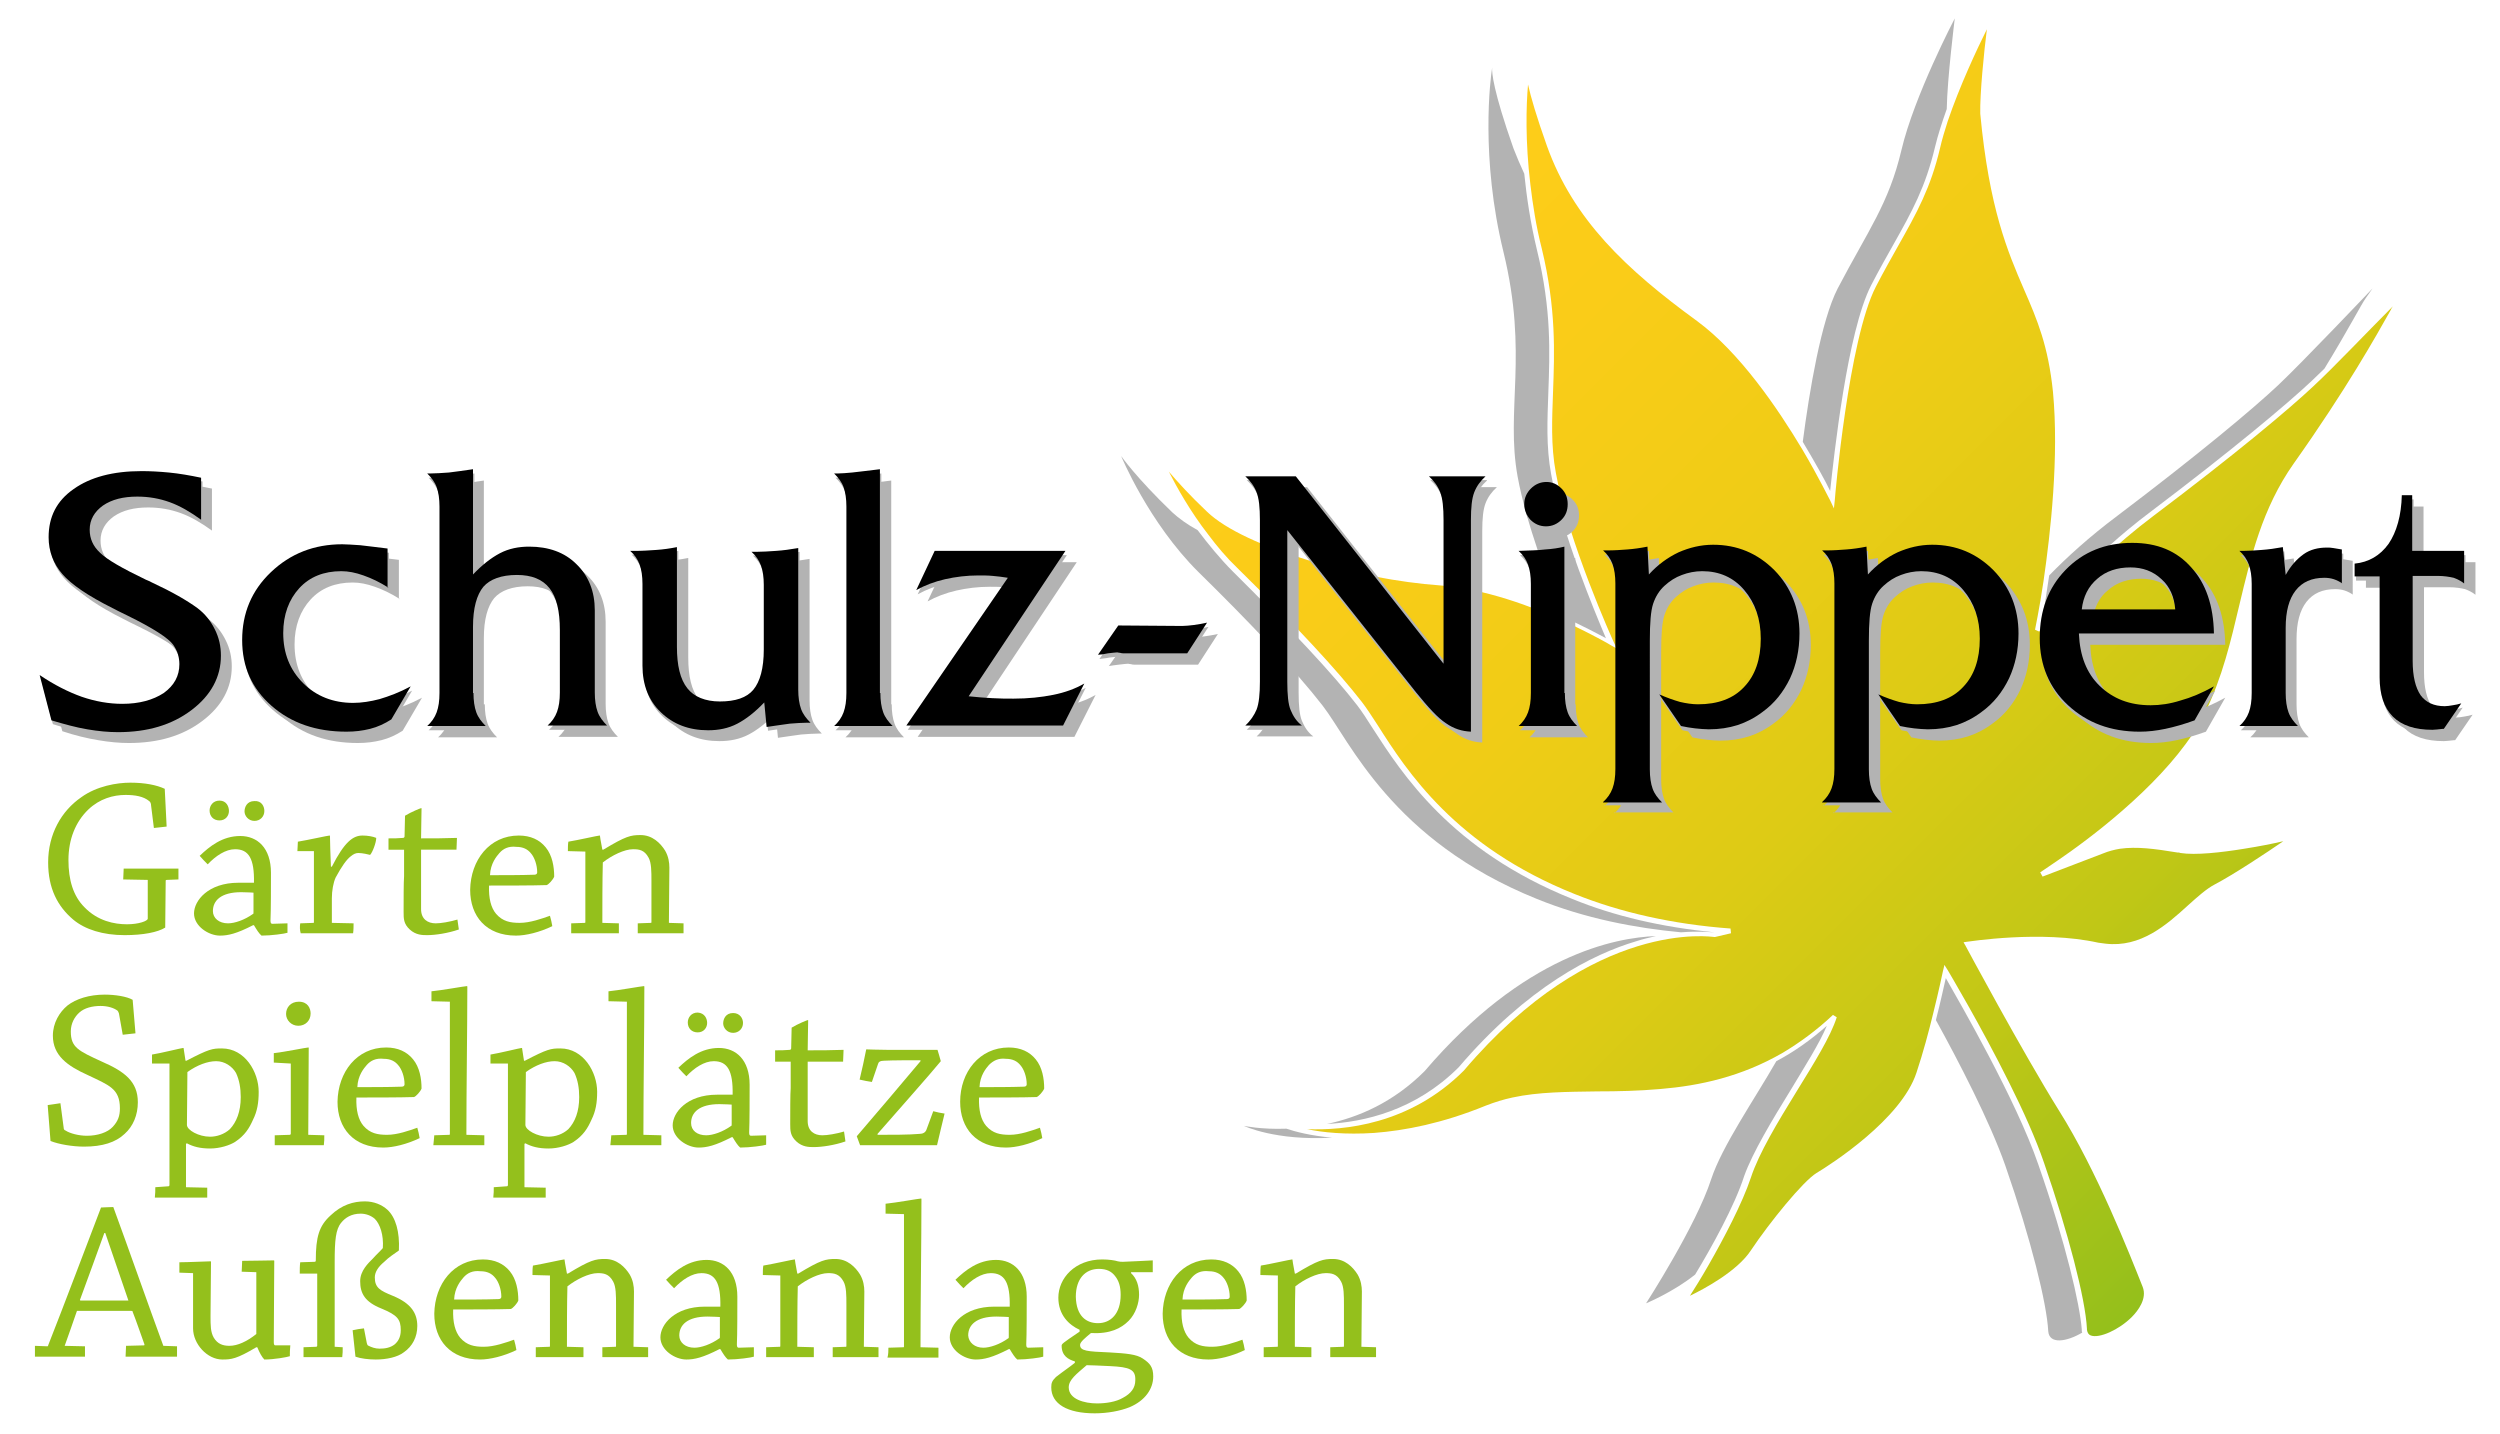 <?xml version="1.0" encoding="utf-8"?>
<!-- Generator: Adobe Illustrator 24.1.0, SVG Export Plug-In . SVG Version: 6.00 Build 0)  -->
<svg version="1.1" id="Ebene_1" xmlns="http://www.w3.org/2000/svg" xmlns:xlink="http://www.w3.org/1999/xlink" x="0px" y="0px"
	 viewBox="0 0 529.6 303.8" style="enable-background:new 0 0 529.6 303.8;" xml:space="preserve">
<style type="text/css">
	.st0{fill:#94C01C;}
	.st1{fill:none;}
	.st2{fill:#B3B3B3;}
	.st3{fill:url(#SVGID_1_);}
</style>
<g>
	<g>
		<g>
			<path class="st0" d="M32,170.6c0-0.3-0.1-0.7-0.4-0.9c-1.2-1-3-1.3-5-1.3c-2.6,0-5.5,0.8-7.9,3.1c-2.7,2.6-4.2,6.3-4.2,10.7
				c0,4.2,1,7.6,3.4,10c2.8,2.9,6.3,3.6,9,3.6c2.5,0,4.4-0.7,4.4-1.2l0-8.2l-5.2-0.1c0-0.7,0.1-1.5,0.1-2.3c2,0,4.5,0,6.9,0
				c1.6,0,3.2,0,4.7,0c0,0.7,0,1.6,0,2.3l-2.5,0.1c-0.1,0-0.2,0-0.2,0.2l-0.1,9.9c-1.6,1-4.7,1.6-8.6,1.6c-4.6,0-8.4-1.2-10.9-3.3
				c-3.3-2.8-5.3-6.6-5.3-12.1c0-6,2.8-10.9,7-13.8c3.3-2.4,7.6-3.1,10.4-3.1c3.1,0,5.6,0.5,7.3,1.3c0.1,2.6,0.3,5.3,0.4,8
				c-0.9,0.1-1.8,0.2-2.7,0.3L32,170.6z"/>
			<path class="st0" d="M53.6,196c-3.5,1.8-5.3,2.2-7,2.2c-2.4,0-5.5-2-5.5-4.7c0-2.7,3-6.5,9.4-6.5c1.7,0,2.8,0,3.3,0
				c0.1-5.1-1.1-7.1-4-7.1c-2,0-4.1,1.4-5.8,3.2c-0.5-0.5-1.2-1.2-1.7-1.8c2.1-2,4.8-4.2,8.6-4.2c3.6,0,6.5,2.5,6.5,7.8
				c0,2.3,0,8.1-0.1,10.1c0,0.5,0.1,0.7,0.4,0.7l3.2-0.1c0,0.6,0,1.3,0,2c-0.6,0.2-3.4,0.6-5.5,0.6c-0.5-0.4-1-1.2-1.6-2.2H53.6z
				 M48.5,171.8c0,1-0.7,2-2,2c-1.3,0-2.1-0.9-2.1-2.1c0-1,0.7-2.1,2.1-2.1C48,169.6,48.5,170.9,48.5,171.8z M48.3,195.6
				c1.4,0,3.5-0.7,5.3-2c0.1,0,0.1-0.1,0.1-0.4c0-0.9,0-2.8,0-4.1c-0.2,0-1.3-0.1-2.6-0.1c-4.3,0-6,1.8-6,4
				C45.1,194.5,46.4,195.6,48.3,195.6z M56,171.8c0,1.2-0.9,2.1-2.1,2.1c-1.3,0-2.1-1.1-2.1-2c0-0.9,0.5-2.2,2.1-2.2
				C55.4,169.6,56,170.8,56,171.8z"/>
			<path class="st0" d="M63.6,195.6l2.8-0.1c0.1,0,0.1-0.1,0.1-0.1c0-4.8,0-10.5,0-15.1l-3.5,0c0-0.6,0.1-1.3,0.1-2
				c1.9-0.3,6.4-1.3,6.7-1.3c0,0,0.1,0,0.1,0.1c0,1.3,0.1,3.9,0.2,6.5h0.2c2.7-5.3,4.5-6.6,6.5-6.6c1.1,0,2.2,0.2,2.9,0.5
				c0,1-0.8,3.1-1.3,3.6c-0.4-0.1-1.6-0.4-2.5-0.4c-0.5,0-1,0.2-1.6,0.7c-0.9,0.7-1.9,2.1-3.2,4.5c-0.5,1.1-0.8,2.8-0.8,4.4
				c0,1.7,0,3.6,0,5.2l4.6,0.1c0,0.6,0,1.4-0.1,2.1c-1.7,0-4,0-6.1,0c-1.6,0-3.5,0-5,0C63.5,197,63.5,196.3,63.6,195.6z"/>
			<path class="st0" d="M86.8,196.9c-1.3-1.2-1.3-2.3-1.3-3.7c0-2.5,0-6.4,0.1-7.6c0-1.5,0-4.3,0-5.6c-1,0-2.2,0-3.3,0
				c0-0.8,0-1.6,0-2.4c1.1,0,2.1,0,3.1-0.1c0.1,0,0.3-0.1,0.3-0.3c0-1.3,0.1-3,0.1-4.4c1.3-0.8,3.3-1.6,3.4-1.6c0.1,0,0.1,0,0.1,0.1
				c0,1.6-0.1,4.2-0.1,6.3c2.5,0,5.1,0,7.6-0.1c0,0.9-0.1,1.8-0.1,2.5c-2.2,0-4.8,0-7.5,0c0,0.7,0,3.9,0,5.4c0,2,0,4.9,0,7.2
				c0,2.1,1.4,3,3.1,3c1.1,0,2.9-0.3,4.6-0.8c0.1,0.7,0.2,1.4,0.3,2.1c-2.3,0.8-5,1.2-6.7,1.2C89.5,198.1,88.1,198.1,86.8,196.9z"/>
			<path class="st0" d="M109.9,177c2.5,0,4.4,0.9,5.7,2.5c1.4,1.7,1.8,4.1,1.8,6.2c-0.2,0.6-1.2,1.7-1.6,1.8
				c-2.8,0.1-9.2,0.1-12.2,0.1c-0.1,2.7,0.4,4.7,1.5,6c1.4,1.6,3,1.9,5,1.9c2.2,0,4.7-0.9,6.4-1.5c0.2,0.7,0.4,1.5,0.5,2.2
				c-2.7,1.3-5.6,2-7.7,2c-6.3,0-9.7-4.1-9.7-9.7C99.7,182.2,103.7,177,109.9,177z M105.8,180.7c-0.6,0.7-1.9,2.2-2,4.7
				c2.7,0,6.6,0,9.4-0.1c0.4,0,0.6-0.2,0.6-0.5c0-1.6-0.6-3.2-1.3-4c-0.7-0.9-1.7-1.4-3.1-1.4C107.7,179.2,106.6,179.8,105.8,180.7z
				"/>
			<path class="st0" d="M120.3,180.3c0-0.7,0-1.4,0.1-2c1.9-0.3,6.3-1.3,6.6-1.3c0.1,0,0.1,0,0.1,0.1c0.1,0.9,0.4,2.2,0.5,2.9l0.2,0
				c4.8-2.9,5.8-3.1,7.9-3.1c2.5,0,4.2,1.7,5.2,3.3c0.7,1.2,0.9,2.5,0.9,3.6c0,3.5-0.1,8-0.1,11.7l3.1,0.1c0,0.7,0,1.4,0,2.1
				c-1.5,0-3.4,0-5.1,0c-1.5,0-3.3,0-4.6,0c0-0.7,0-1.4,0-2.1l2.8-0.1c0.1,0,0.1-0.1,0.1-0.2c0-2.6,0-6,0-8.7c0-2,0-3.8-0.6-4.9
				c-0.9-1.7-2.1-1.8-3.3-1.8c-1.8,0-4.5,1.3-6.4,2.8c-0.1,3.7-0.1,9.3-0.1,12.8l3.5,0.1c0,0.7,0,1.4,0,2.1c-1.6,0-3.6,0-5.4,0
				c-1.5,0-3.2,0-4.7,0c0-0.7,0-1.4,0-2.1l2.9-0.1c0.1,0,0.1-0.1,0.1-0.2l0-14.9L120.3,180.3z"/>
			<path class="st0" d="M13.5,239c0,0.2,0.1,0.4,0.4,0.5c0.9,0.6,2.8,1.1,4.5,1.1c2.3,0,4.4-0.7,5.5-1.9c1.1-1.2,1.5-2.3,1.5-3.9
				c0-4.2-2.3-4.9-6.9-7.1c-4.2-1.9-7.3-4.1-7.3-8.3c0-2.7,1.4-5,3.1-6.4c1.8-1.4,4.6-2.3,7.9-2.3c2.2,0,4.7,0.4,5.9,1.1
				c0.2,2.3,0.4,4.8,0.6,7.1c-0.9,0.1-1.8,0.2-2.7,0.3l-0.8-4.5c-0.1-0.3-0.2-0.5-0.3-0.6c-0.8-0.6-2.1-1-3.6-1
				c-1.7,0-3.4,0.4-4.5,1.4c-1,0.9-1.8,2.3-1.8,4c0,3.4,1.6,4.1,6.6,6.4c4.8,2.1,7.6,4.2,7.6,8.6c0,2.7-1,5.1-2.8,6.7
				c-1.9,1.8-4.7,2.7-8.6,2.7c-2.4,0-5.4-0.5-7.1-1.2c-0.2-2.5-0.4-5.2-0.6-7.6c0.9-0.1,1.9-0.3,2.7-0.4L13.5,239z"/>
			<path class="st0" d="M32.9,251.5l2.8-0.2c0.1,0,0.2-0.1,0.2-0.3v-25.7l-3.7,0c0-0.6,0-1.4,0-1.9c1.9-0.3,6.3-1.4,6.6-1.4
				c0.1,0,0.1,0,0.1,0.1c0.1,0.8,0.3,1.8,0.4,2.6l0.2,0c4.8-2.5,5.5-2.6,7.5-2.6c4.9,0,7.8,5,7.8,9.2c0,2.3-0.3,4.1-1.2,5.9
				c-0.8,1.8-1.7,3.3-3.8,4.7c-1.1,0.7-3.2,1.4-5.3,1.4c-2.1,0-3.6-0.4-4.9-1.1l-0.2,0.1c0,2.7,0,6.6,0,9.2l4.5,0.1
				c0,0.7,0,1.4,0,2.1c-1.8,0-4.1,0-6.3,0c-1.6,0-3.4,0-4.8,0C32.9,252.9,32.9,252.1,32.9,251.5z M50,227.3
				c-0.8-1.4-2.4-2.5-4.2-2.5c-1.8,0-4,0.8-6.1,2.3c0,3.6-0.1,7.9-0.1,11.2c0,1.1,2.5,2.5,4.9,2.5c1.4,0,3-0.5,4.2-1.6
				c1.4-1.5,2.3-3.7,2.3-6.8C51,230.5,50.7,228.8,50,227.3z"/>
			<path class="st0" d="M58,225.1c0-0.6,0-1.4,0-2c2-0.2,6.9-1.2,7.3-1.2c0.1,0,0.1,0,0.1,0.1c0,5.3-0.1,13.2-0.1,18.4l3.4,0.1
				c0,0.7,0,1.4-0.1,2.1c-1.5,0-3.6,0-5.3,0c-1.6,0-3.4,0-5.1,0c0-0.7,0-1.4,0-2.1l3.2-0.1c0.1,0,0.2-0.1,0.2-0.2v-14.9L58,225.1z
				 M65.8,214.7c0,1.5-1.1,2.6-2.6,2.6c-1.5,0-2.6-1.2-2.6-2.5c0-1.4,1-2.6,2.7-2.6C65.2,212.2,65.8,213.6,65.8,214.7z"/>
			<path class="st0" d="M81.8,221.9c2.5,0,4.4,0.9,5.7,2.5c1.4,1.7,1.8,4.1,1.8,6.2c-0.2,0.6-1.2,1.7-1.6,1.8
				c-2.8,0.1-9.2,0.1-12.2,0.1c-0.1,2.7,0.4,4.7,1.5,6c1.4,1.6,3,1.9,5,1.9c2.2,0,4.7-0.9,6.4-1.5c0.2,0.7,0.4,1.5,0.5,2.2
				c-2.7,1.3-5.6,2-7.7,2c-6.3,0-9.7-4.1-9.7-9.7C71.6,227.1,75.6,221.9,81.8,221.9z M77.7,225.6c-0.6,0.7-1.9,2.2-2,4.7
				c2.7,0,6.6,0,9.4-0.1c0.4,0,0.6-0.2,0.6-0.5c0-1.6-0.6-3.2-1.3-4c-0.7-0.9-1.7-1.4-3.1-1.4C79.6,224.1,78.5,224.7,77.7,225.6z"/>
			<path class="st0" d="M92,240.5l3.2-0.1c0.1,0,0.1-0.1,0.1-0.2c0-8.5,0-19.6,0-28l-3.9-0.1c0-0.7,0-1.4,0-2.1
				c2.1-0.2,7.1-1.1,7.5-1.1c0.1,0,0.1,0,0.1,0.2c0,8.7-0.2,21.7-0.2,31.3l3.8,0.1c0,0.7,0,1.4,0,2.1c-1.6,0-3.6,0-5.6,0
				c-1.7,0-3.6,0-5.2,0C91.9,242,91.9,241.2,92,240.5z"/>
			<path class="st0" d="M104.6,251.5l2.8-0.2c0.1,0,0.2-0.1,0.2-0.3v-25.7l-3.7,0c0-0.6,0-1.4,0-1.9c1.9-0.3,6.3-1.4,6.6-1.4
				c0.1,0,0.1,0,0.1,0.1c0.1,0.8,0.3,1.8,0.4,2.6l0.2,0c4.8-2.5,5.5-2.6,7.5-2.6c4.9,0,7.8,5,7.8,9.2c0,2.3-0.3,4.1-1.2,5.9
				c-0.8,1.8-1.7,3.3-3.8,4.7c-1.1,0.7-3.2,1.4-5.3,1.4c-2.1,0-3.6-0.4-4.9-1.1l-0.2,0.1c0,2.7,0,6.6,0,9.2l4.5,0.1
				c0,0.7,0,1.4,0,2.1c-1.8,0-4.1,0-6.3,0c-1.6,0-3.4,0-4.8,0C104.6,252.9,104.6,252.1,104.6,251.5z M121.7,227.3
				c-0.8-1.4-2.4-2.5-4.2-2.5c-1.8,0-4,0.8-6.1,2.3c0,3.6-0.1,7.9-0.1,11.2c0,1.1,2.5,2.5,4.9,2.5c1.4,0,3-0.5,4.2-1.6
				c1.4-1.5,2.3-3.7,2.3-6.8C122.7,230.5,122.4,228.8,121.7,227.3z"/>
			<path class="st0" d="M129.5,240.5l3.2-0.1c0.1,0,0.1-0.1,0.1-0.2c0-8.5,0-19.6,0-28l-3.9-0.1c0-0.7,0-1.4,0-2.1
				c2.1-0.2,7.1-1.1,7.5-1.1c0.1,0,0.1,0,0.1,0.2c0,8.7-0.2,21.7-0.2,31.3l3.8,0.1c0,0.7,0,1.4,0,2.1c-1.6,0-3.6,0-5.6,0
				c-1.7,0-3.6,0-5.2,0C129.4,242,129.4,241.2,129.5,240.5z"/>
			<path class="st0" d="M155,240.9c-3.5,1.8-5.3,2.2-7,2.2c-2.4,0-5.5-2-5.5-4.7c0-2.7,3-6.5,9.4-6.5c1.7,0,2.8,0,3.3,0
				c0.1-5.1-1.1-7.1-4-7.1c-2,0-4.1,1.4-5.8,3.2c-0.5-0.5-1.2-1.2-1.7-1.8c2.1-2,4.8-4.2,8.6-4.2c3.6,0,6.5,2.5,6.5,7.8
				c0,2.3,0,8.1-0.1,10.1c0,0.5,0.1,0.7,0.4,0.7l3.2-0.1c0,0.6,0,1.3,0,2c-0.6,0.2-3.4,0.6-5.5,0.6c-0.5-0.4-1-1.2-1.6-2.2H155z
				 M149.8,216.7c0,1-0.7,2-2,2c-1.3,0-2.1-0.9-2.1-2.1c0-1,0.7-2.1,2.1-2.1C149.3,214.6,149.8,215.8,149.8,216.7z M149.6,240.5
				c1.4,0,3.5-0.7,5.3-2c0.1,0,0.1-0.1,0.1-0.4c0-0.9,0-2.8,0-4.1c-0.2,0-1.3-0.1-2.6-0.1c-4.3,0-6,1.8-6,4
				C146.4,239.5,147.7,240.5,149.6,240.5z M157.4,216.7c0,1.2-0.9,2.1-2.1,2.1c-1.3,0-2.1-1.1-2.1-2c0-0.9,0.5-2.2,2.1-2.2
				C156.7,214.6,157.4,215.7,157.4,216.7z"/>
			<path class="st0" d="M168.7,241.8c-1.3-1.2-1.3-2.3-1.3-3.7c0-2.5,0-6.4,0.1-7.6c0-1.5,0-4.3,0-5.6c-1,0-2.2,0-3.3,0
				c0-0.8,0-1.6,0-2.4c1.1,0,2.1,0,3.1-0.1c0.1,0,0.3-0.1,0.3-0.3c0-1.3,0.1-3,0.1-4.4c1.3-0.8,3.3-1.6,3.4-1.6c0.1,0,0.1,0,0.1,0.1
				c0,1.6-0.1,4.2-0.1,6.3c2.5,0,5.1,0,7.6-0.1c0,0.9-0.1,1.8-0.1,2.5c-2.2,0-4.8,0-7.5,0c0,0.7,0,3.9,0,5.4c0,2,0,4.9,0,7.2
				c0,2.1,1.4,3,3.1,3c1.1,0,2.9-0.3,4.6-0.8c0.1,0.7,0.2,1.4,0.3,2.1c-2.3,0.8-5,1.2-6.7,1.2C171.4,243,170,243,168.7,241.8z"/>
			<path class="st0" d="M200.1,235.9c-0.5,2.2-1.1,4.4-1.6,6.7c-0.6,0-3,0-6.5,0h-5.6c-0.8,0-3.5,0-4.2,0c-0.2-0.6-0.5-1.3-0.7-1.9
				c3.8-4.4,9.8-11.5,13.5-15.9l0-0.2c-1.8,0-6,0-7.7,0.1c-0.9,0-1.2,0.3-1.3,0.7l-1.3,3.8c-0.8-0.1-1.7-0.3-2.6-0.5
				c0.5-2.1,1-4.3,1.4-6.4c0.7,0,2.2,0.1,4.5,0.1c3.5,0,7.2,0,10.6,0c0.2,0.7,0.5,1.6,0.7,2.4c-2.1,2.6-10.1,11.6-13.4,15.4l0,0.2
				c2.9,0,6.7,0,8.9-0.2c0.7,0,1.3-0.3,1.5-1l1.4-3.8C198.5,235.6,199.3,235.8,200.1,235.9z"/>
			<path class="st0" d="M213.7,221.9c2.5,0,4.4,0.9,5.7,2.5c1.4,1.7,1.8,4.1,1.8,6.2c-0.2,0.6-1.2,1.7-1.6,1.8
				c-2.8,0.1-9.2,0.1-12.2,0.1c-0.1,2.7,0.4,4.7,1.5,6c1.4,1.6,3,1.9,5,1.9c2.2,0,4.7-0.9,6.4-1.5c0.2,0.7,0.4,1.5,0.5,2.2
				c-2.7,1.3-5.6,2-7.7,2c-6.3,0-9.7-4.1-9.7-9.7C203.4,227.1,207.5,221.9,213.7,221.9z M209.5,225.6c-0.6,0.7-1.9,2.2-2,4.7
				c2.7,0,6.6,0,9.4-0.1c0.4,0,0.6-0.2,0.6-0.5c0-1.6-0.6-3.2-1.3-4c-0.7-0.9-1.7-1.4-3.1-1.4C211.5,224.1,210.4,224.7,209.5,225.6z
				"/>
			<path class="st0" d="M10,285.2c0.1,0,0.2,0,0.2-0.2c3.4-8.6,7.9-20.6,11.2-29.2c0.5,0,1.6-0.1,2.6-0.1
				c3.2,8.7,7.4,20.7,10.6,29.4l2.9,0.1c0,0.7,0,1.5,0,2.2c-1.4,0-3,0-4.5,0c-2.2,0-4.4,0-6.4,0c0-0.8,0.1-1.5,0.1-2.3l3.8-0.1
				c0.1,0,0.1-0.1,0.1-0.2c-0.8-2.2-1.7-4.9-2.5-6.9c0-0.2-0.1-0.2-0.3-0.2l-11.5,0c-0.8,2.3-1.8,5.2-2.6,7.4l4.3,0.1
				c0,0.7,0,1.5,0,2.2c-1.8,0-4,0-6.4,0c-1.4,0-2.9,0-4.2,0c0-0.8,0-1.5,0-2.3L10,285.2z M22.1,261.2c-1.6,4.4-3.5,9.7-5.1,14
				c-0.1,0.2-0.1,0.3,0.1,0.3l10.1,0c-1.5-4.4-3.4-9.9-4.9-14.3H22.1z"/>
			<path class="st0" d="M61.4,287.3c-0.6,0.2-3.3,0.7-5.4,0.7c-0.5-0.5-1-1.4-1.5-2.6l-0.2,0c-4.2,2.5-5.3,2.6-7.2,2.6
				c-3.2,0-6.2-3.3-6.2-6.6c0-4.2,0-8.2,0-11.7l-2.9-0.1c0-0.7,0-1.5,0-2.2c1.7,0,6-0.2,6.6-0.2c0.1,0,0.1,0.1,0.1,0.1
				c0,3.7-0.1,7.5-0.1,11.5c0,2,0,3.4,0.7,4.6c0.8,1.3,1.9,1.7,3.3,1.7c1.7,0,3.7-0.9,5.7-2.5c0-4,0-9.5,0-13.1l-3.1-0.1
				c0-0.7,0.1-1.5,0.1-2.3c1.7,0,6.1-0.1,6.7-0.1c0.1,0,0.1,0.1,0.1,0.1c0,5.4-0.1,11.6-0.1,17.2c0,0.5,0.1,0.7,0.3,0.7l3.2,0
				C61.4,285.9,61.4,286.7,61.4,287.3z"/>
			<path class="st0" d="M66.7,267.3c0.1,0,0.2-0.1,0.2-0.3c0-5,0.7-7.3,3.1-9.5c2.4-2.3,4.9-3,7.3-3c1.9,0,3.6,0.7,4.8,1.8
				c1.7,1.6,2.6,4.6,2.4,8.6c-1.1,0.8-2.1,1.4-3.1,2.4c-1.2,1-2,2.1-2,3.3c0,2.2,1.1,2.8,3.8,3.9c3.9,1.6,5.2,3.7,5.2,6.4
				c0,2.3-1,4.3-2.9,5.6c-1.3,1-3.6,1.5-5.9,1.5c-1.5,0-3.2-0.2-4.3-0.6c-0.2-1.9-0.4-3.8-0.6-5.6c0.8-0.2,1.6-0.3,2.4-0.4l0.6,3.1
				c0.1,0.3,0.1,0.5,0.4,0.6c0.6,0.3,1.4,0.6,2.3,0.6c1.2,0,2.3-0.2,3.2-0.9c0.7-0.6,1.3-1.5,1.3-3c0-2.3-0.7-3.2-4.1-4.6
				c-3.5-1.4-4.5-3.2-4.5-5.8c0-2.2,1.7-3.8,2.7-4.8c0.8-0.9,1.5-1.5,2.1-2.2c0.2-2.8-0.6-5.1-1.7-6.2c-0.8-0.7-1.9-1.1-3-1.1
				c-2,0-3.3,0.9-4.1,1.9c-1.2,1.4-1.4,3.8-1.4,8.3c0,5,0,12.4,0,18l1.7,0.1c0,0.7,0,1.4-0.1,2.1c-0.9,0-2.3,0-3.4,0
				c-1.5,0-3.3,0-4.8,0c0-0.7,0-1.4,0-2.1l2.7-0.1c0.1,0,0.2-0.1,0.2-0.2c0-5.1,0-10.4,0-15.3c-1.1,0-2.5,0-3.7,0
				c0-0.8,0-1.7,0.1-2.4L66.7,267.3z"/>
			<path class="st0" d="M102.3,266.8c2.5,0,4.4,0.9,5.7,2.5c1.4,1.7,1.8,4.1,1.8,6.2c-0.2,0.6-1.2,1.7-1.6,1.8
				c-2.8,0.1-9.2,0.1-12.2,0.1c-0.1,2.7,0.4,4.7,1.5,6c1.4,1.6,3,1.9,5,1.9c2.2,0,4.7-0.9,6.4-1.5c0.2,0.7,0.4,1.5,0.5,2.2
				c-2.7,1.3-5.6,2-7.7,2c-6.3,0-9.7-4.1-9.7-9.7C92.1,272,96.1,266.8,102.3,266.8z M98.2,270.6c-0.6,0.7-1.9,2.2-2,4.7
				c2.7,0,6.6,0,9.4-0.1c0.4,0,0.6-0.2,0.6-0.5c0-1.6-0.6-3.2-1.3-4c-0.7-0.9-1.7-1.4-3.1-1.4C100.1,269.1,99,269.7,98.2,270.6z"/>
			<path class="st0" d="M112.8,270.1c0-0.7,0-1.4,0.1-2c1.9-0.3,6.3-1.3,6.6-1.3c0.1,0,0.1,0,0.1,0.1c0.1,0.9,0.4,2.2,0.5,2.9l0.2,0
				c4.8-2.9,5.8-3.1,7.9-3.1c2.5,0,4.2,1.7,5.2,3.3c0.7,1.2,0.9,2.5,0.9,3.6c0,3.5-0.1,8-0.1,11.7l3.1,0.1c0,0.7,0,1.4,0,2.1
				c-1.5,0-3.4,0-5.1,0c-1.5,0-3.3,0-4.6,0c0-0.7,0-1.4,0-2.1l2.8-0.1c0.1,0,0.1-0.1,0.1-0.2c0-2.6,0-6,0-8.7c0-2,0-3.8-0.6-4.9
				c-0.9-1.7-2.1-1.8-3.3-1.8c-1.8,0-4.5,1.3-6.4,2.8c-0.1,3.7-0.1,9.3-0.1,12.8l3.5,0.1c0,0.7,0,1.4,0,2.1c-1.6,0-3.6,0-5.4,0
				c-1.5,0-3.2,0-4.7,0c0-0.7,0-1.4,0-2.1l2.9-0.1c0.1,0,0.1-0.1,0.1-0.2l0-14.9L112.8,270.1z"/>
			<path class="st0" d="M152.4,285.8c-3.5,1.8-5.3,2.2-7,2.2c-2.4,0-5.5-2-5.5-4.7c0-2.7,3-6.5,9.4-6.5c1.7,0,2.8,0,3.3,0
				c0.1-5.1-1.1-7.1-4-7.1c-2,0-4.1,1.4-5.8,3.2c-0.5-0.5-1.2-1.2-1.7-1.8c2.1-2,4.8-4.2,8.6-4.2c3.6,0,6.5,2.5,6.5,7.8
				c0,2.3,0,8.1-0.1,10.1c0,0.5,0.1,0.7,0.4,0.7l3.2-0.1c0,0.6,0,1.3,0,2c-0.6,0.2-3.4,0.6-5.5,0.6c-0.5-0.4-1-1.2-1.6-2.2H152.4z
				 M147.1,285.5c1.4,0,3.5-0.7,5.3-2c0.1,0,0.1-0.1,0.1-0.4c0-0.9,0-2.8,0-4.1c-0.2,0-1.3-0.1-2.6-0.1c-4.3,0-6,1.8-6,4
				C143.9,284.4,145.2,285.5,147.1,285.5z"/>
			<path class="st0" d="M161.6,270.1c0-0.7,0-1.4,0.1-2c1.9-0.3,6.3-1.3,6.6-1.3c0.1,0,0.1,0,0.1,0.1c0.1,0.9,0.4,2.2,0.5,2.9l0.2,0
				c4.8-2.9,5.8-3.1,7.9-3.1c2.5,0,4.2,1.7,5.2,3.3c0.7,1.2,0.9,2.5,0.9,3.6c0,3.5-0.1,8-0.1,11.7l3.1,0.1c0,0.7,0,1.4,0,2.1
				c-1.5,0-3.4,0-5.1,0c-1.5,0-3.3,0-4.6,0c0-0.7,0-1.4,0-2.1l2.8-0.1c0.1,0,0.1-0.1,0.1-0.2c0-2.6,0-6,0-8.7c0-2,0-3.8-0.6-4.9
				c-0.9-1.7-2.1-1.8-3.3-1.8c-1.8,0-4.5,1.3-6.4,2.8c-0.1,3.7-0.1,9.3-0.1,12.8l3.5,0.1c0,0.7,0,1.4,0,2.1c-1.6,0-3.6,0-5.4,0
				c-1.5,0-3.2,0-4.7,0c0-0.7,0-1.4,0-2.1l2.9-0.1c0.1,0,0.1-0.1,0.1-0.2l0-14.9L161.6,270.1z"/>
			<path class="st0" d="M188.2,285.5l3.2-0.1c0.1,0,0.1-0.1,0.1-0.2c0-8.5,0-19.6,0-28l-3.9-0.1c0-0.7,0-1.4,0-2.1
				c2.1-0.2,7.1-1.1,7.5-1.1c0.1,0,0.1,0,0.1,0.2c0,8.7-0.2,21.7-0.2,31.3l3.8,0.1c0,0.7,0,1.4,0,2.1c-1.6,0-3.6,0-5.6,0
				c-1.7,0-3.6,0-5.2,0C188.2,286.9,188.2,286.1,188.2,285.5z"/>
			<path class="st0" d="M213.7,285.8c-3.5,1.8-5.3,2.2-7,2.2c-2.4,0-5.5-2-5.5-4.7c0-2.7,3-6.5,9.4-6.5c1.7,0,2.8,0,3.3,0
				c0.1-5.1-1.1-7.1-4-7.1c-2,0-4.1,1.4-5.8,3.2c-0.5-0.5-1.2-1.2-1.7-1.8c2.1-2,4.8-4.2,8.6-4.2c3.6,0,6.5,2.5,6.5,7.8
				c0,2.3,0,8.1-0.1,10.1c0,0.5,0.1,0.7,0.4,0.7l3.2-0.1c0,0.6,0,1.3,0,2c-0.6,0.2-3.4,0.6-5.5,0.6c-0.5-0.4-1-1.2-1.6-2.2H213.7z
				 M208.3,285.5c1.4,0,3.5-0.7,5.3-2c0.1,0,0.1-0.1,0.1-0.4c0-0.9,0-2.8,0-4.1c-0.2,0-1.3-0.1-2.6-0.1c-4.3,0-6,1.8-6,4
				C205.2,284.4,206.5,285.5,208.3,285.5z"/>
			<path class="st0" d="M228.7,281.7c-2.2-1-4.5-3.1-4.5-6.8c0-4.1,3.5-8.1,9.3-8.1c1.4,0,2.7,0.2,3.3,0.4c0.4,0.1,0.7,0.1,1.1,0.1
				c2.1-0.1,4.8-0.2,6.3-0.3c0,0.8,0,1.7,0,2.5c-1,0-3.6,0-4.6,0l0,0.2c1.2,1.1,1.7,2.7,1.7,4.6c0,1.7-0.7,4-2.2,5.5
				c-1.6,1.6-3.9,2.8-8,2.6c-1.2,1-2.3,1.9-2.3,2.5c0,1.3,1.5,1.4,6.3,1.6c3.5,0.2,5.7,0.4,7,1.3c1.5,1,2.2,1.8,2.2,3.8
				c0,2.6-1.7,5.1-5,6.5c-2,0.8-4.7,1.3-7.4,1.3c-5.8,0-9.2-2-9.2-5.5c0-1,0.2-1.4,1-2.2c1.8-1.4,2.9-2.1,4-3v-0.3
				c-1.4-0.4-2.8-1.2-2.8-3.3c0-0.4,0.1-0.5,3.8-3V281.7z M235.2,289.4c-2.4-0.1-4-0.2-5-0.2c-2.2,1.9-3.8,3.1-3.8,4.7
				c0,2.5,3.3,3.4,6,3.4c1.8,0,4-0.3,5.5-1.2c1.7-0.9,2.6-2.1,2.6-3.7C240.6,290.1,239.3,289.6,235.2,289.4z M232.6,280.3
				c2.7,0,4.8-2,4.8-6c0-1.8-0.4-3-1.2-4c-0.7-0.9-1.7-1.5-3.4-1.5c-2.9,0-4.9,2.1-4.9,5.9C228,278.9,230.2,280.3,232.6,280.3z"/>
			<path class="st0" d="M256.6,266.8c2.5,0,4.4,0.9,5.7,2.5c1.4,1.7,1.8,4.1,1.8,6.2c-0.2,0.6-1.2,1.7-1.6,1.8
				c-2.8,0.1-9.2,0.1-12.2,0.1c-0.1,2.7,0.4,4.7,1.5,6c1.4,1.6,3,1.9,5,1.9c2.2,0,4.7-0.9,6.4-1.5c0.2,0.7,0.4,1.5,0.5,2.2
				c-2.7,1.3-5.6,2-7.7,2c-6.3,0-9.7-4.1-9.7-9.7C246.4,272,250.4,266.8,256.6,266.8z M252.5,270.6c-0.6,0.7-1.9,2.2-2,4.7
				c2.7,0,6.6,0,9.4-0.1c0.4,0,0.6-0.2,0.6-0.5c0-1.6-0.6-3.2-1.3-4c-0.7-0.9-1.7-1.4-3.1-1.4C254.4,269.1,253.3,269.7,252.5,270.6z
				"/>
			<path class="st0" d="M267,270.1c0-0.7,0-1.4,0.1-2c1.9-0.3,6.3-1.3,6.6-1.3c0.1,0,0.1,0,0.1,0.1c0.1,0.9,0.4,2.2,0.5,2.9l0.2,0
				c4.8-2.9,5.8-3.1,7.9-3.1c2.5,0,4.2,1.7,5.2,3.3c0.7,1.2,0.9,2.5,0.9,3.6c0,3.5-0.1,8-0.1,11.7l3.1,0.1c0,0.7,0,1.4,0,2.1
				c-1.5,0-3.4,0-5.1,0c-1.5,0-3.3,0-4.6,0c0-0.7,0-1.4,0-2.1l2.8-0.1c0.1,0,0.1-0.1,0.1-0.2c0-2.6,0-6,0-8.7c0-2,0-3.8-0.6-4.9
				c-0.9-1.7-2.1-1.8-3.3-1.8c-1.8,0-4.5,1.3-6.4,2.8c-0.1,3.7-0.1,9.3-0.1,12.8l3.5,0.1c0,0.7,0,1.4,0,2.1c-1.6,0-3.6,0-5.4,0
				c-1.5,0-3.2,0-4.7,0c0-0.7,0-1.4,0-2.1l2.9-0.1c0.1,0,0.1-0.1,0.1-0.2l0-14.9L267,270.1z"/>
		</g>
		<g>
			<path class="st1" d="M290.8,240c6.5-0.5,14.4-2,23.7-5.8c1.8-0.7,3.7-1.3,5.6-1.7c-4.6,0.3-9,1-13,2.6
				C301.1,237.6,295.7,239.1,290.8,240z"/>
			<path class="st1" d="M351.4,230.8c8.4-0.7,17.2-2.6,26-7.7c1.5-2.7,2.7-5.1,3.4-7.1C371,225.1,361,229.1,351.4,230.8z"/>
			<path class="st2" d="M396.4,60.4c1.7-3.3,3.3-6.1,4.7-8.6c4-7.1,6.8-12.2,8.8-20.6c0.6-2.5,1.5-5.3,2.5-8.1
				c0.1-6.4,1.7-19.2,1.7-19.2s-8.6,16.4-11.3,27.9c-2.7,11.4-7,16.9-13.5,29.3c-3.5,6.8-6,21.7-7.4,32.5c2.7,4.5,4.8,8.3,5.8,10.4
				C388.5,96.7,391.3,70.3,396.4,60.4z"/>
			<path class="st2" d="M455.6,108.4c17.2-13,28.9-22.8,34.1-27.7c0.7-0.7,1.7-1.6,2.7-2.6c5.2-8.5,7.9-13.8,8.8-15
				c1.4-2,1.4-2,1.4-2s-14.9,15.7-20,20.5c-5.2,4.9-16.9,14.7-34.1,27.7c-6,4.5-10.7,8.8-14.4,12.6c-0.6,4-1.1,7.3-1.5,9.4
				C435.4,127.3,442.7,118.1,455.6,108.4z"/>
			<path class="st2" d="M263.5,238.5c0,0,6.6,3.2,18.7,2.5c-4.6-0.4-7.9-1.3-9.7-1.9C267.1,239.3,263.5,238.5,263.5,238.5z"/>
			<path class="st2" d="M328.6,100.5c-1.1-6-0.8-11.5-0.6-17.4c0.3-8.2,0.7-17.5-2.4-30.1c-1.4-5.8-2.2-11.3-2.7-16.2
				c-0.8-1.7-1.6-3.6-2.3-5.4c-4.3-12.2-4.6-16.1-4.5-17.1c-0.4,2.5-2.5,19.1,2.4,39.1c5.3,21.8,0.4,33.4,3,47.6
				c1.8,9.8,6.5,22.3,9.6,29.7c4.1,1.8,7.4,3.6,9.1,4.5C338,130,330.8,112.9,328.6,100.5z"/>
			<path class="st2" d="M431.8,246.7c-4.7-13.7-16.7-34.4-19.6-39.5c-0.4,1.7-1.1,5-2.1,8.9c4.8,8.7,11.4,21.4,14.7,30.8
				c5.5,15.8,8.8,29.3,9.1,35.1c0.2,2.8,3.8,2.3,7.2,0.3c-0.1-0.2-0.1-0.4-0.1-0.7C440.6,276.4,437.7,263.6,431.8,246.7z"/>
			<path class="st2" d="M346.6,199.4c1.5-0.5,2.9-0.8,4.2-1.1c-8.6,0.3-28,4-49,28.6c-6.7,6.7-14.1,9.8-20.7,11.2
				c7.8-0.4,18.7-2.8,27.9-12C323.6,209,337.5,202.1,346.6,199.4z"/>
			<path class="st2" d="M363,197.5l0.1,0c-11-1.1-21.1-3.4-30.1-7.1c-25.6-10.3-36-26.5-42.2-36.1c-1.2-1.9-2.3-3.6-3.3-4.9
				c-5.1-6.6-14-16.1-26.3-28.3c-2.8-2.8-5.3-5.9-7.5-8.8c-2.2-1.2-4-2.5-5.4-3.8c-7.7-7.4-10.8-11.9-10.8-11.9s5.8,14.1,16.4,24.6
				c10.7,10.5,20.5,20.8,26.3,28.3c5.8,7.5,14.6,28.5,45.3,40.9c10.3,4.2,21,6.2,30.6,7.1C360,197.2,362.4,197.5,363,197.5z"/>
			<path class="st2" d="M379.4,230.8c3-5,6-9.7,7.6-13.5c-3.5,3.1-7.1,5.6-10.7,7.5c-4.7,8.2-11.5,18-13.8,25
				c-3.2,9.9-13.8,26.3-13.8,26.3s5.8-2.4,10.4-6.1c3.4-5.6,8.4-14.6,10.4-20.9C371.3,244.1,375.4,237.3,379.4,230.8z"/>
		</g>
		<g>
			<linearGradient id="SVGID_1_" gradientUnits="userSpaceOnUse" x1="290.725" y1="50.962" x2="485.095" y2="245.332">
				<stop  offset="0" style="stop-color:#FECD19"/>
				<stop  offset="0.153" style="stop-color:#FACC18"/>
				<stop  offset="0.34" style="stop-color:#F0CC16"/>
				<stop  offset="0.545" style="stop-color:#DDCB15"/>
				<stop  offset="0.763" style="stop-color:#C1C716"/>
				<stop  offset="0.989" style="stop-color:#96C01B"/>
				<stop  offset="1" style="stop-color:#94C01C"/>
			</linearGradient>
			<path class="st3" d="M490.4,81.5c-0.1,0.1-0.2,0.2-0.2,0.2c-5.3,5-16.9,14.7-33.9,27.5C439.3,122,432,133.7,432,133.8l-0.9-0.4
				c0-0.1,0.9-4.2,1.8-10.3c1.5-10.3,3.3-26.4,2-40.1c-1-9.7-3.3-15.2-6.1-21.6c-3.5-8.1-7.4-17.2-9.3-37.3
				c-0.1-4.2,0.8-13.2,1.4-17.9c-2,4-5.8,12.1-8.3,19.5c-0.6,1.9-1.2,3.8-1.6,5.6c-2,8.5-4.9,13.7-8.9,20.8c-1.4,2.5-3,5.3-4.7,8.6
				c-5.8,11.2-8.7,44.7-8.7,45.1l-0.2,1.9l-0.8-1.7c-0.1-0.1-2.3-4.7-5.9-10.8c-5.2-8.7-13.3-20.6-22.3-27.2
				c-15.1-11-26.2-21.5-31.8-37.1c-2.2-6.2-3.4-10.3-4-13c-0.4,4.5-0.6,12.1,0.5,21.2c0.5,4.2,1.2,8.8,2.4,13.5
				c3.1,12.8,2.7,22.2,2.4,30.4c-0.2,5.8-0.5,11.3,0.6,17.2c2.6,14.5,12.1,35.5,12.2,35.7l0.7,1.5l-1.4-0.8
				c-0.1-0.1-3.8-2.2-9.3-4.8c-7.1-3.3-17.3-7.1-26.9-7.8c-16.8-1.2-41.2-7.9-49.2-15.6c-3.7-3.5-6.3-6.4-8.1-8.5
				c1.7,3.3,4.5,8.4,8.4,13.4c1.8,2.4,3.8,4.8,6.1,7c12.4,12.2,21.2,21.7,26.4,28.4c1,1.3,2.1,3,3.4,5c6.1,9.6,16.4,25.6,41.7,35.7
				c9.7,3.9,20.8,6.4,33,7.3l0.1,1l-3.4,0.8l-0.1,0c-0.3,0-25.5-4.2-53.1,28.3c-11.5,11.5-25.5,12.7-33.2,12.4
				c3.3,0.7,8.1,1.2,14.2,0.8c6.5-0.5,14.4-2,23.7-5.8c1.8-0.7,3.7-1.3,5.6-1.7c5.5-1.2,11.6-1.2,18-1.3c4.3,0,8.7-0.1,13.3-0.5
				c8.4-0.7,17.2-2.6,26-7.7c3.5-2.1,7.1-4.7,10.6-8l0.8,0.5c-1.3,4.1-4.8,9.7-8.5,15.7c-4,6.5-8,13.1-9.7,18.3
				c-1.8,5.4-5.7,12.8-8.9,18.4c-1.6,2.8-3.1,5.2-4,6.6c3.1-1.5,10-5.2,12.9-9.6c4-6,11.1-14.7,13.9-16.4c3-1.8,18-11.4,21.2-21.3
				c1.4-4.2,2.6-8.7,3.5-12.4c1.3-5.2,2.1-9.1,2.1-9.1l0.2-0.8l0.1-0.5l0.7,1.1c0.1,0.2,7,11.7,13.1,24c2.9,5.8,5.6,11.8,7.3,16.8
				c5.1,14.7,8.8,28.9,9.1,35.2c0,0.1,0,0.1,0,0.2c0.1,0.6,0.3,1,0.8,1.2c1.8,0.7,6-1.2,8.7-3.9c1.3-1.3,3.3-3.9,2.3-6.4
				c-2.7-6.8-9.7-24.6-17.7-37.3c-7.9-12.7-19.8-34.9-19.9-35.1l-0.3-0.5l0-0.1l0.7-0.1c0.2,0,15.7-2.5,27.8,0.2
				c0.5,0.1,1,0.1,1.5,0.2c7.5,0.9,13-4,17.5-8.1c2-1.8,3.9-3.5,5.6-4.4c4.2-2.2,11.1-6.8,14.6-9.2c-2.1,0.5-5.1,1.1-8.3,1.6
				c-4.9,0.8-10.3,1.4-13.5,0.9l-0.3-0.1c-0.1,0-0.2,0-0.3,0c-4.9-0.8-8.6-1.3-12.2-0.8c-1.2,0.2-2.4,0.5-3.6,1
				c-5.2,2-12.8,4.9-12.8,4.9l-0.5-0.9c0.1-0.1,2.6-1.7,6.4-4.4c8.4-6,22.7-17.6,28.5-29.4c3.7-7.5,5.5-15.3,7.3-22.9
				c2.4-10,4.8-20.4,11.5-29.9c11.2-15.8,17.5-27.1,20.6-32.6c0.1-0.3,0.3-0.5,0.4-0.7C502.1,69.7,494,78.2,490.4,81.5z"/>
		</g>
		<path class="st2" d="M11.2,153.4l-2.5-9.6c3.1,2.1,6.1,3.6,8.9,4.6c2.9,1,5.8,1.5,8.6,1.5c3.6,0,6.5-0.8,8.8-2.3
			c2.2-1.6,3.3-3.6,3.3-6.1c0-0.7-0.1-1.4-0.3-2.1c-0.2-0.7-0.6-1.4-1-2c-1-1.4-4.2-3.5-9.7-6.2c-1.4-0.7-2.5-1.2-3.2-1.6
			c-5.2-2.6-8.7-5-10.6-7.2c-1.9-2.2-2.9-4.8-2.9-7.8c0-4.3,1.7-7.7,5.3-10.2c3.5-2.5,8.3-3.8,14.4-3.8c1.8,0,3.7,0.1,5.8,0.3
			c2.1,0.2,4.4,0.6,6.8,1.1v8.9c-2.2-1.6-4.4-2.9-6.6-3.7c-2.2-0.8-4.5-1.2-6.9-1.2c-3,0-5.4,0.6-7.3,1.9c-1.8,1.3-2.8,3-2.8,5.1
			c0,1.9,0.7,3.5,2.2,4.9c1.4,1.4,4.7,3.3,9.7,5.7c0.3,0.1,0.7,0.3,1.3,0.6c4.3,2,7.4,3.8,9.6,5.4c1.6,1.2,2.8,2.7,3.7,4.5
			c0.9,1.8,1.3,3.6,1.3,5.6c0,4.5-2.1,8.4-6.2,11.5c-4.2,3.2-9.4,4.7-15.6,4.7c-2,0-4.2-0.2-6.5-0.6
			C16.4,154.9,13.9,154.3,11.2,153.4z"/>
		<path class="st2" d="M82.6,125.4c-1.9-1.2-3.6-2-5.3-2.6c-1.7-0.6-3.2-0.9-4.7-0.9c-3.7,0-6.7,1.2-8.9,3.6
			c-2.2,2.4-3.4,5.6-3.4,9.5c0,4.3,1.4,7.8,4.2,10.6c2.8,2.8,6.4,4.2,10.6,4.2c1.8,0,3.7-0.3,5.6-0.8c2-0.6,4.2-1.4,6.6-2.7l-4.1,7
			c-1.4,0.9-2.9,1.6-4.5,2c-1.6,0.4-3.2,0.6-5,0.6c-6.4,0-11.7-1.8-15.9-5.5c-4.2-3.7-6.2-8.3-6.2-13.9c0-5.7,2-10.5,6.1-14.4
			c4.1-3.9,9.1-5.9,15.1-5.9c0.9,0,2.2,0.1,3.8,0.2c1.6,0.2,3.5,0.4,5.8,0.7V125.4z"/>
		<path class="st2" d="M100.6,147.7c0,1.6,0.2,3,0.6,4.1c0.4,1.1,1.1,2,2,2.9H90.8c0.9-0.8,1.6-1.8,2-2.9c0.4-1.1,0.6-2.4,0.6-4.1
			v-39.5c0-1.6-0.2-3-0.6-4.1c-0.4-1.1-1.1-2-2-2.9h0.7c1.1,0,2.4-0.1,3.9-0.2c1.5-0.2,3.2-0.4,5.1-0.7v22.3c1.9-2,3.8-3.5,5.7-4.5
			c1.9-1,4-1.4,6.2-1.4c4.1,0,7.5,1.2,10,3.7c2.6,2.5,3.9,5.8,3.9,9.8v17.4c0,1.6,0.2,3,0.6,4.1c0.4,1.1,1.1,2,2,2.9h-12.6
			c0.9-0.8,1.6-1.8,2-2.9c0.4-1.1,0.6-2.4,0.6-4.1v-13.2c0-4.1-0.7-7-2.2-8.9c-1.5-1.9-3.8-2.8-6.9-2.8c-3.3,0-5.7,0.9-7.1,2.5
			c-1.4,1.7-2.2,4.5-2.2,8.5V147.7z"/>
		<path class="st2" d="M162.2,149.6c-1.9,2-3.8,3.5-5.7,4.5c-1.9,1-4,1.4-6.2,1.4c-4.1,0-7.4-1.3-10-3.8c-2.6-2.5-3.9-5.8-3.9-9.9
			v-17.3c0-1.6-0.2-3-0.6-4.1c-0.4-1.1-1.1-2.1-2-2.9h1.1c1.5,0,2.9-0.1,4.4-0.2c1.5-0.1,2.9-0.3,4.4-0.6l0,21.1
			c0,4,0.7,6.9,2.2,8.8c1.4,1.8,3.8,2.8,6.9,2.8c3.3,0,5.7-0.8,7.1-2.5c1.4-1.7,2.2-4.5,2.2-8.5v-13.7c0-1.6-0.2-3-0.6-4.1
			c-0.4-1.1-1.1-2.1-2-2.9h1c1.3,0,2.7-0.1,4.2-0.2c1.5-0.1,3-0.3,4.7-0.6v30c0,1.6,0.2,3,0.6,4.1c0.4,1.1,1.1,2,2,2.9h-0.7
			c-1.1,0-2.3,0.1-3.7,0.2c-1.3,0.2-3,0.4-4.9,0.7L162.2,149.6z"/>
		<path class="st2" d="M186.8,147.7c0,1.6,0.2,3,0.6,4.1c0.4,1.1,1.1,2,2,2.9h-12.4c0.9-0.8,1.6-1.8,2-2.9c0.4-1.1,0.6-2.4,0.6-4.1
			v-39.5c0-1.6-0.2-3-0.6-4.1c-0.4-1.1-1.1-2-2-2.9h0.8c0.8,0,1.8-0.1,3-0.2c1.2-0.1,3.2-0.4,5.9-0.7V147.7z"/>
		<path class="st2" d="M192.3,154.6l21.5-31.3c-1.1-0.2-2.2-0.3-3.2-0.4c-1-0.1-2.1-0.1-3-0.1c-2.5,0-4.9,0.3-7.1,0.8
			c-2.2,0.5-4.3,1.3-6.1,2.3l3.9-8.3H226l-20.5,30.8c1.7,0.2,3.4,0.3,5,0.4c1.6,0.1,3.1,0.1,4.5,0.1c3.1,0,5.9-0.3,8.4-0.8
			c2.5-0.5,4.7-1.3,6.6-2.4l-4.5,8.9H192.3z"/>
		<path class="st2" d="M232.9,139.6l4.3-6.2l13.2,0.1h0.4c0.7,0,1.5-0.1,2.4-0.2c0.9-0.1,1.8-0.3,2.8-0.5l-4.2,6.5h-13.5
			c-0.2,0-0.4,0-0.7-0.1c-0.3,0-0.5-0.1-0.6-0.1c-0.4,0-1,0.1-2,0.2C234.1,139.5,233.4,139.5,232.9,139.6z"/>
		<path class="st2" d="M315,101.8c-1.1,1-1.9,2.1-2.4,3.4c-0.5,1.3-0.7,3.2-0.7,5.9v44.8c-1.9-0.1-3.6-0.6-5.3-1.8
			c-1.7-1.1-3.7-3.3-6.3-6.5l-27.3-34.4v32.1c0,2.8,0.2,4.8,0.7,6c0.5,1.2,1.2,2.4,2.4,3.3h-12c1.1-1,1.9-2.2,2.4-3.4
			c0.5-1.3,0.7-3.3,0.7-5.9V111c0-2.7-0.2-4.6-0.7-5.9c-0.5-1.3-1.3-2.4-2.4-3.4h10.7l31.3,39.7V111c0-2.7-0.2-4.6-0.7-5.9
			c-0.5-1.3-1.3-2.4-2.4-3.4H315z"/>
		<path class="st2" d="M331.8,147.7c0,1.6,0.2,3,0.6,4.1c0.4,1.1,1.1,2,2,2.9h-12.4c0.9-0.8,1.6-1.8,2-2.9c0.4-1.1,0.6-2.4,0.6-4.1
			v-23.1c0-1.6-0.2-3-0.6-4.1c-0.4-1.1-1.1-2.1-2-2.9c2.2-0.1,4.1-0.1,5.6-0.3c1.6-0.1,2.9-0.3,4.1-0.6V147.7z M323.2,107.7
			c0-1.3,0.5-2.4,1.4-3.3c0.9-0.9,2-1.4,3.3-1.4c1.3,0,2.3,0.5,3.2,1.4c0.9,0.9,1.3,2,1.3,3.3c0,1.3-0.4,2.4-1.3,3.3
			c-0.9,0.9-2,1.4-3.3,1.4c-1.3,0-2.4-0.5-3.3-1.4C323.7,110.1,323.2,109,323.2,107.7z"/>
		<path class="st2" d="M339.9,170.8c0.9-0.8,1.6-1.8,2-2.9c0.4-1.1,0.6-2.4,0.6-4.1v-39.3c0-1.6-0.2-3-0.6-4.1
			c-0.4-1.1-1.1-2.1-2-2.9h1c1.4,0,2.8-0.1,4.1-0.2c1.4-0.1,2.8-0.3,4.3-0.6l0.3,5.9c1.9-2.1,4-3.6,6.3-4.7c2.3-1,4.7-1.6,7.3-1.6
			c5.1,0,9.4,1.8,13,5.4c3.5,3.6,5.3,8.1,5.3,13.4c0,3.5-0.7,6.7-2,9.5c-1.4,2.9-3.3,5.3-5.8,7.1c-1.7,1.3-3.5,2.2-5.3,2.8
			c-1.9,0.6-3.9,0.9-6.1,0.9c-0.9,0-1.9-0.1-2.9-0.2c-1-0.1-2-0.3-3-0.5l-4.6-6.7c1.6,0.7,3,1.2,4.4,1.6c1.3,0.3,2.6,0.5,3.8,0.5
			c4.2,0,7.5-1.2,9.8-3.7c2.3-2.4,3.5-5.8,3.5-10.2c0-4.2-1.2-7.6-3.5-10.3c-2.3-2.7-5.3-4-8.9-4c-1.5,0-3,0.3-4.3,0.8
			c-1.4,0.5-2.6,1.3-3.7,2.3c-1.1,1-1.9,2.3-2.4,3.8c-0.5,1.5-0.7,4.1-0.7,7.8v2.3v24.7c0,1.6,0.2,3,0.6,4.1c0.4,1.1,1.1,2,2,2.9
			H339.9z"/>
		<path class="st2" d="M386.3,170.8c0.9-0.8,1.6-1.8,2-2.9c0.4-1.1,0.6-2.4,0.6-4.1v-39.3c0-1.6-0.2-3-0.6-4.1
			c-0.4-1.1-1.1-2.1-2-2.9h1c1.4,0,2.8-0.1,4.1-0.2c1.4-0.1,2.8-0.3,4.3-0.6l0.3,5.9c1.9-2.1,4-3.6,6.3-4.7c2.3-1,4.7-1.6,7.3-1.6
			c5.1,0,9.4,1.8,13,5.4c3.5,3.6,5.3,8.1,5.3,13.4c0,3.5-0.7,6.7-2,9.5c-1.4,2.9-3.3,5.3-5.8,7.1c-1.7,1.3-3.5,2.2-5.3,2.8
			c-1.9,0.6-3.9,0.9-6.1,0.9c-0.9,0-1.9-0.1-2.9-0.2c-1-0.1-2-0.3-3-0.5l-4.6-6.7c1.6,0.7,3,1.2,4.4,1.6c1.3,0.3,2.6,0.5,3.8,0.5
			c4.2,0,7.5-1.2,9.8-3.7c2.3-2.4,3.5-5.8,3.5-10.2c0-4.2-1.2-7.6-3.5-10.3c-2.3-2.7-5.3-4-8.9-4c-1.5,0-3,0.3-4.3,0.8
			c-1.4,0.5-2.6,1.3-3.7,2.3c-1.1,1-1.9,2.3-2.4,3.8c-0.5,1.5-0.7,4.1-0.7,7.8v2.3v24.7c0,1.6,0.2,3,0.6,4.1c0.4,1.1,1.1,2,2,2.9
			H386.3z"/>
		<path class="st2" d="M440.7,135.2c0.2,4.6,1.6,8.3,4.4,11c2.8,2.7,6.3,4.1,10.8,4.1c2,0,4.1-0.3,6.3-1c2.2-0.6,4.6-1.6,7.1-3
			l-4.1,7.2c-2.2,0.8-4.3,1.4-6.2,1.8c-1.9,0.4-3.7,0.6-5.4,0.6c-6.2,0-11.2-1.9-15.2-5.6c-4-3.7-6-8.5-6-14.2
			c0-5.9,1.8-10.7,5.5-14.5c3.7-3.8,8.4-5.7,14.1-5.7c5.3,0,9.4,1.7,12.5,5.2c3.1,3.4,4.7,8.1,4.8,14H440.7z M441.2,130H461
			c-0.2-2.6-1.1-4.8-2.9-6.4c-1.8-1.7-4-2.5-6.6-2.5c-2.8,0-5.2,0.8-7,2.4C442.7,125.1,441.6,127.2,441.2,130z"/>
		<path class="st2" d="M496.5,124.5c-0.6-0.4-1.2-0.7-1.8-0.9c-0.6-0.2-1.3-0.3-2-0.3c-2.7,0-4.7,0.9-6.1,2.7
			c-1.4,1.8-2.1,4.4-2.1,7.9v13.8c0,1.6,0.2,3,0.6,4.1c0.4,1.1,1.1,2,2,2.9h-12.4c0.9-0.8,1.6-1.8,2-2.9c0.4-1.1,0.6-2.4,0.6-4.1
			v-23.1c0-1.6-0.2-3-0.6-4.1c-0.4-1.1-1.1-2.1-2-2.9h0.8c1.2,0,2.6-0.1,3.9-0.2c1.4-0.1,2.9-0.3,4.5-0.6l0.6,5.9
			c1.1-2,2.4-3.4,3.8-4.4c1.4-1,3.1-1.4,4.9-1.4c0.5,0,0.9,0,1.4,0.1c0.5,0.1,1.1,0.2,1.8,0.3V124.5z"/>
		<path class="st2" d="M504.2,123h-5.1v-2.7c3-0.3,5.4-1.7,7.2-4.2c1.7-2.5,2.7-6,2.8-10.3h2.2v11.8h11v6.9
			c-0.6-0.5-1.4-0.9-2.2-1.2c-0.9-0.2-2-0.4-3.4-0.4h-5.3v18c0,3.3,0.6,5.7,1.7,7.3c1.1,1.5,2.8,2.3,5.1,2.3c0.5,0,1.1-0.1,1.7-0.2
			c0.6-0.1,1.2-0.2,1.8-0.4l-3.7,5.4c-0.1,0-0.1,0-0.2,0c-1,0.1-1.7,0.2-2.2,0.2c-3.7,0-6.5-0.9-8.4-2.8c-1.9-1.9-2.8-4.7-2.8-8.3
			V123z"/>
		<path class="st2" d="M13.2,154.9l-2.5-9.6c3.1,2.1,6.1,3.6,8.9,4.6c2.9,1,5.8,1.5,8.6,1.5c3.6,0,6.5-0.8,8.8-2.3
			c2.2-1.6,3.3-3.6,3.3-6.1c0-0.7-0.1-1.4-0.3-2.1c-0.2-0.7-0.6-1.4-1-2c-1-1.4-4.2-3.5-9.7-6.2c-1.4-0.7-2.5-1.2-3.2-1.6
			c-5.2-2.6-8.7-5-10.6-7.2c-1.9-2.2-2.9-4.8-2.9-7.8c0-4.3,1.7-7.7,5.3-10.2c3.5-2.5,8.3-3.8,14.4-3.8c1.8,0,3.7,0.1,5.8,0.3
			c2.1,0.2,4.4,0.6,6.8,1.1v8.9c-2.2-1.6-4.4-2.9-6.6-3.7c-2.2-0.8-4.5-1.2-6.9-1.2c-3,0-5.4,0.6-7.3,1.9c-1.8,1.3-2.8,3-2.8,5.1
			c0,1.9,0.7,3.5,2.2,4.9c1.4,1.4,4.7,3.3,9.7,5.7c0.3,0.1,0.7,0.3,1.3,0.6c4.3,2,7.4,3.8,9.6,5.4c1.6,1.2,2.8,2.7,3.7,4.5
			c0.9,1.8,1.3,3.6,1.3,5.6c0,4.5-2.1,8.4-6.2,11.5c-4.2,3.2-9.4,4.7-15.6,4.7c-2,0-4.2-0.2-6.5-0.6
			C18.4,156.4,15.9,155.8,13.2,154.9z"/>
		<path class="st2" d="M84.7,126.9c-1.9-1.2-3.6-2-5.3-2.6c-1.7-0.6-3.2-0.9-4.7-0.9c-3.7,0-6.7,1.2-8.9,3.6
			c-2.2,2.4-3.4,5.6-3.4,9.5c0,4.3,1.4,7.8,4.2,10.6c2.8,2.8,6.4,4.2,10.6,4.2c1.8,0,3.7-0.3,5.6-0.8c2-0.6,4.2-1.4,6.6-2.7l-4.1,7
			c-1.4,0.9-2.9,1.6-4.5,2c-1.6,0.4-3.2,0.6-5,0.6c-6.4,0-11.7-1.8-15.9-5.5c-4.2-3.7-6.2-8.3-6.2-13.9c0-5.7,2-10.5,6.1-14.4
			c4.1-3.9,9.1-5.9,15.1-5.9c0.9,0,2.2,0.1,3.8,0.2c1.6,0.2,3.5,0.4,5.8,0.7V126.9z"/>
		<path class="st2" d="M102.7,149.2c0,1.6,0.2,3,0.6,4.1c0.4,1.1,1.1,2,2,2.9H92.8c0.9-0.8,1.6-1.8,2-2.9c0.4-1.1,0.6-2.4,0.6-4.1
			v-39.5c0-1.6-0.2-3-0.6-4.1c-0.4-1.1-1.1-2-2-2.9h0.7c1.1,0,2.4-0.1,3.9-0.2c1.5-0.2,3.2-0.4,5.1-0.7v22.3c1.9-2,3.8-3.5,5.7-4.5
			c1.9-1,4-1.4,6.2-1.4c4.1,0,7.5,1.2,10,3.7c2.6,2.5,3.9,5.8,3.9,9.8v17.4c0,1.6,0.2,3,0.6,4.1c0.4,1.1,1.1,2,2,2.9h-12.6
			c0.9-0.8,1.6-1.8,2-2.9c0.4-1.1,0.6-2.4,0.6-4.1v-13.2c0-4.1-0.7-7-2.2-8.9c-1.5-1.9-3.8-2.8-6.9-2.8c-3.3,0-5.7,0.9-7.1,2.5
			c-1.4,1.7-2.2,4.5-2.2,8.5V149.2z"/>
		<path class="st2" d="M164.3,151.1c-1.9,2-3.8,3.5-5.7,4.5c-1.9,1-4,1.4-6.2,1.4c-4.1,0-7.4-1.3-10-3.8c-2.6-2.5-3.9-5.8-3.9-9.9
			v-17.3c0-1.6-0.2-3-0.6-4.1c-0.4-1.1-1.1-2.1-2-2.9h1.1c1.5,0,2.9-0.1,4.4-0.2c1.5-0.1,2.9-0.3,4.4-0.6l0,21.1
			c0,4,0.7,6.9,2.2,8.8c1.4,1.8,3.8,2.8,6.9,2.8c3.3,0,5.7-0.8,7.1-2.5c1.4-1.7,2.2-4.5,2.2-8.5v-13.7c0-1.6-0.2-3-0.6-4.1
			c-0.4-1.1-1.1-2.1-2-2.9h1c1.3,0,2.7-0.1,4.2-0.2c1.5-0.1,3-0.3,4.7-0.6v30c0,1.6,0.2,3,0.6,4.1c0.4,1.1,1.1,2,2,2.9h-0.7
			c-1.1,0-2.3,0.1-3.7,0.2c-1.3,0.2-3,0.4-4.9,0.7L164.3,151.1z"/>
		<path class="st2" d="M188.9,149.2c0,1.6,0.2,3,0.6,4.1c0.4,1.1,1.1,2,2,2.9h-12.4c0.9-0.8,1.6-1.8,2-2.9c0.4-1.1,0.6-2.4,0.6-4.1
			v-39.5c0-1.6-0.2-3-0.6-4.1c-0.4-1.1-1.1-2-2-2.9h0.8c0.8,0,1.8-0.1,3-0.2c1.2-0.1,3.2-0.4,5.9-0.7V149.2z"/>
		<path class="st2" d="M194.4,156.1l21.5-31.3c-1.1-0.2-2.2-0.3-3.2-0.4c-1-0.1-2.1-0.1-3-0.1c-2.5,0-4.9,0.3-7.1,0.8
			c-2.2,0.5-4.3,1.3-6.1,2.3l3.9-8.3h27.7l-20.5,30.8c1.7,0.2,3.4,0.3,5,0.4c1.6,0.1,3.1,0.1,4.5,0.1c3.1,0,5.9-0.3,8.4-0.8
			c2.5-0.5,4.7-1.3,6.6-2.4l-4.5,8.9H194.4z"/>
		<path class="st2" d="M234.9,141.1l4.3-6.2l13.2,0.1h0.4c0.7,0,1.5-0.1,2.4-0.2c0.9-0.1,1.8-0.3,2.8-0.5l-4.2,6.5h-13.5
			c-0.2,0-0.4,0-0.7-0.1c-0.3,0-0.5-0.1-0.6-0.1c-0.4,0-1,0.1-2,0.2C236.2,140.9,235.4,141,234.9,141.1z"/>
		<path class="st2" d="M317.1,103.2c-1.1,1-1.9,2.1-2.4,3.4c-0.5,1.3-0.7,3.2-0.7,5.9v44.8c-1.9-0.1-3.6-0.6-5.3-1.8
			c-1.7-1.1-3.7-3.3-6.3-6.5l-27.3-34.4v32.1c0,2.8,0.2,4.8,0.7,6c0.5,1.2,1.2,2.4,2.4,3.3h-12c1.1-1,1.9-2.2,2.4-3.4
			c0.5-1.3,0.7-3.3,0.7-5.9v-34.2c0-2.7-0.2-4.6-0.7-5.9c-0.5-1.3-1.3-2.4-2.4-3.4h10.7l31.3,39.7v-30.4c0-2.7-0.2-4.6-0.7-5.9
			c-0.5-1.3-1.3-2.4-2.4-3.4H317.1z"/>
		<path class="st2" d="M333.8,149.2c0,1.6,0.2,3,0.6,4.1c0.4,1.1,1.1,2,2,2.9h-12.4c0.9-0.8,1.6-1.8,2-2.9c0.4-1.1,0.6-2.4,0.6-4.1
			v-23.1c0-1.6-0.2-3-0.6-4.1c-0.4-1.1-1.1-2.1-2-2.9c2.2-0.1,4.1-0.1,5.6-0.3c1.6-0.1,2.9-0.3,4.1-0.6V149.2z M325.3,109.2
			c0-1.3,0.5-2.4,1.4-3.3c0.9-0.9,2-1.4,3.3-1.4c1.3,0,2.3,0.5,3.2,1.4c0.9,0.9,1.3,2,1.3,3.3c0,1.3-0.4,2.4-1.3,3.3
			c-0.9,0.9-2,1.4-3.3,1.4c-1.3,0-2.4-0.5-3.3-1.4C325.7,111.6,325.3,110.5,325.3,109.2z"/>
		<path class="st2" d="M342,172.3c0.9-0.8,1.6-1.8,2-2.9c0.4-1.1,0.6-2.4,0.6-4.1v-39.3c0-1.6-0.2-3-0.6-4.1c-0.4-1.1-1.1-2.1-2-2.9
			h1c1.4,0,2.8-0.1,4.1-0.2c1.4-0.1,2.8-0.3,4.3-0.6l0.3,5.9c1.9-2.1,4-3.6,6.3-4.7c2.3-1,4.7-1.6,7.3-1.6c5.1,0,9.4,1.8,13,5.4
			c3.5,3.6,5.3,8.1,5.3,13.4c0,3.5-0.7,6.7-2,9.5c-1.4,2.9-3.3,5.3-5.8,7.1c-1.7,1.3-3.5,2.2-5.3,2.8c-1.9,0.6-3.9,0.9-6.1,0.9
			c-0.9,0-1.9-0.1-2.9-0.2c-1-0.1-2-0.3-3-0.5l-4.6-6.7c1.6,0.7,3,1.2,4.4,1.6c1.3,0.3,2.6,0.5,3.8,0.5c4.2,0,7.5-1.2,9.8-3.7
			c2.3-2.4,3.5-5.8,3.5-10.2c0-4.2-1.2-7.6-3.5-10.3c-2.3-2.7-5.3-4-8.9-4c-1.5,0-3,0.3-4.3,0.8c-1.4,0.5-2.6,1.3-3.7,2.3
			c-1.1,1-1.9,2.3-2.4,3.8c-0.5,1.5-0.7,4.1-0.7,7.8v2.3v24.7c0,1.6,0.2,3,0.6,4.1c0.4,1.1,1.1,2,2,2.9H342z"/>
		<path class="st2" d="M388.4,172.3c0.9-0.8,1.6-1.8,2-2.9c0.4-1.1,0.6-2.4,0.6-4.1v-39.3c0-1.6-0.2-3-0.6-4.1
			c-0.4-1.1-1.1-2.1-2-2.9h1c1.4,0,2.8-0.1,4.1-0.2c1.4-0.1,2.8-0.3,4.3-0.6l0.3,5.9c1.9-2.1,4-3.6,6.3-4.7c2.3-1,4.7-1.6,7.3-1.6
			c5.1,0,9.4,1.8,13,5.4c3.5,3.6,5.3,8.1,5.3,13.4c0,3.5-0.7,6.7-2,9.5c-1.4,2.9-3.3,5.3-5.8,7.1c-1.7,1.3-3.5,2.2-5.3,2.8
			c-1.9,0.6-3.9,0.9-6.1,0.9c-0.9,0-1.9-0.1-2.9-0.2c-1-0.1-2-0.3-3-0.5l-4.6-6.7c1.6,0.7,3,1.2,4.4,1.6c1.3,0.3,2.6,0.5,3.8,0.5
			c4.2,0,7.5-1.2,9.8-3.7c2.3-2.4,3.5-5.8,3.5-10.2c0-4.2-1.2-7.6-3.5-10.3c-2.3-2.7-5.3-4-8.9-4c-1.5,0-3,0.3-4.3,0.8
			c-1.4,0.5-2.6,1.3-3.7,2.3c-1.1,1-1.9,2.3-2.4,3.8c-0.5,1.5-0.7,4.1-0.7,7.8v2.3v24.7c0,1.6,0.2,3,0.6,4.1c0.4,1.1,1.1,2,2,2.9
			H388.4z"/>
		<path class="st2" d="M442.8,136.7c0.2,4.6,1.6,8.3,4.4,11c2.8,2.7,6.3,4.1,10.8,4.1c2,0,4.1-0.3,6.3-1c2.2-0.6,4.6-1.6,7.1-3
			l-4.1,7.2c-2.2,0.8-4.3,1.4-6.2,1.8c-1.9,0.4-3.7,0.6-5.4,0.6c-6.2,0-11.2-1.9-15.2-5.6c-4-3.7-6-8.5-6-14.2
			c0-5.9,1.8-10.7,5.5-14.5c3.7-3.8,8.4-5.7,14.1-5.7c5.3,0,9.4,1.7,12.5,5.2c3.1,3.4,4.7,8.1,4.8,14H442.8z M443.3,131.5h19.8
			c-0.2-2.6-1.1-4.8-2.9-6.4c-1.8-1.7-4-2.5-6.6-2.5c-2.8,0-5.2,0.8-7,2.4C444.7,126.5,443.6,128.7,443.3,131.5z"/>
		<path class="st2" d="M498.5,126c-0.6-0.4-1.2-0.7-1.8-0.9c-0.6-0.2-1.3-0.3-2-0.3c-2.7,0-4.7,0.9-6.1,2.7
			c-1.4,1.8-2.1,4.4-2.1,7.9v13.8c0,1.6,0.2,3,0.6,4.1c0.4,1.1,1.1,2,2,2.9h-12.4c0.9-0.8,1.6-1.8,2-2.9c0.4-1.1,0.6-2.4,0.6-4.1
			v-23.1c0-1.6-0.2-3-0.6-4.1c-0.4-1.1-1.1-2.1-2-2.9h0.8c1.2,0,2.6-0.1,3.9-0.2c1.4-0.1,2.9-0.3,4.5-0.6l0.6,5.9
			c1.1-2,2.4-3.4,3.8-4.4c1.4-1,3.1-1.4,4.9-1.4c0.5,0,0.9,0,1.4,0.1c0.5,0.1,1.1,0.2,1.8,0.3V126z"/>
		<path class="st2" d="M506.3,124.5h-5.1v-2.7c3-0.3,5.4-1.7,7.2-4.2c1.7-2.5,2.7-6,2.8-10.3h2.2v11.8h11v6.9
			c-0.6-0.5-1.4-0.9-2.2-1.2c-0.9-0.2-2-0.4-3.4-0.4h-5.3v18c0,3.3,0.6,5.7,1.7,7.3c1.1,1.5,2.8,2.3,5.1,2.3c0.5,0,1.1-0.1,1.7-0.2
			c0.6-0.1,1.2-0.2,1.8-0.4l-3.7,5.4c-0.1,0-0.1,0-0.2,0c-1,0.1-1.7,0.2-2.2,0.2c-3.7,0-6.5-0.9-8.4-2.8c-1.9-1.9-2.8-4.7-2.8-8.3
			V124.5z"/>
		<path d="M10.9,152.6L8.4,143c3.1,2.1,6.1,3.6,8.9,4.6c2.9,1,5.8,1.5,8.6,1.5c3.6,0,6.5-0.8,8.8-2.3c2.2-1.6,3.3-3.6,3.3-6.1
			c0-0.7-0.1-1.4-0.3-2.1c-0.2-0.7-0.6-1.4-1-2c-1-1.4-4.2-3.5-9.7-6.2c-1.4-0.7-2.5-1.2-3.2-1.6c-5.2-2.6-8.7-5-10.6-7.2
			c-1.9-2.2-2.9-4.8-2.9-7.8c0-4.3,1.7-7.7,5.3-10.2c3.5-2.5,8.3-3.8,14.4-3.8c1.8,0,3.7,0.1,5.8,0.3c2.1,0.2,4.4,0.6,6.8,1.1v8.9
			c-2.2-1.6-4.4-2.9-6.6-3.7c-2.2-0.8-4.5-1.2-6.9-1.2c-3,0-5.4,0.6-7.3,1.9c-1.8,1.3-2.8,3-2.8,5.1c0,1.9,0.7,3.5,2.2,4.9
			c1.4,1.4,4.7,3.3,9.7,5.7c0.3,0.1,0.7,0.3,1.3,0.6c4.3,2,7.4,3.8,9.6,5.4c1.6,1.2,2.8,2.7,3.7,4.5c0.9,1.8,1.3,3.6,1.3,5.6
			c0,4.5-2.1,8.4-6.2,11.5c-4.2,3.2-9.4,4.7-15.6,4.7c-2,0-4.2-0.2-6.5-0.6C16.1,154.1,13.6,153.4,10.9,152.6z"/>
		<path d="M82.3,124.5c-1.9-1.2-3.6-2-5.3-2.6c-1.7-0.6-3.2-0.9-4.7-0.9c-3.7,0-6.7,1.2-8.9,3.6c-2.2,2.4-3.4,5.6-3.4,9.5
			c0,4.3,1.4,7.8,4.2,10.6c2.8,2.8,6.4,4.2,10.6,4.2c1.8,0,3.7-0.3,5.6-0.8c2-0.6,4.2-1.4,6.6-2.7l-4.1,7c-1.4,0.9-2.9,1.6-4.5,2
			c-1.6,0.4-3.2,0.6-5,0.6c-6.4,0-11.7-1.8-15.9-5.5c-4.2-3.7-6.2-8.3-6.2-13.9c0-5.7,2-10.5,6.1-14.4c4.1-3.9,9.1-5.9,15.1-5.9
			c0.9,0,2.2,0.1,3.8,0.2c1.6,0.2,3.5,0.4,5.8,0.7V124.5z"/>
		<path d="M100.3,146.8c0,1.6,0.2,3,0.6,4.1c0.4,1.1,1.1,2,2,2.9H90.5c0.9-0.8,1.6-1.8,2-2.9c0.4-1.1,0.6-2.4,0.6-4.1v-39.5
			c0-1.6-0.2-3-0.6-4.1c-0.4-1.1-1.1-2-2-2.9h0.7c1.1,0,2.4-0.1,3.9-0.2c1.5-0.2,3.2-0.4,5.1-0.7v22.3c1.9-2,3.8-3.5,5.7-4.5
			c1.9-1,4-1.4,6.2-1.4c4.1,0,7.5,1.2,10,3.7c2.6,2.5,3.9,5.8,3.9,9.8v17.4c0,1.6,0.2,3,0.6,4.1c0.4,1.1,1.1,2,2,2.9H116
			c0.9-0.8,1.6-1.8,2-2.9c0.4-1.1,0.6-2.4,0.6-4.1v-13.2c0-4.1-0.7-7-2.2-8.9c-1.5-1.9-3.8-2.8-6.9-2.8c-3.3,0-5.7,0.9-7.1,2.5
			c-1.4,1.7-2.2,4.5-2.2,8.5V146.8z"/>
		<path d="M161.9,148.8c-1.9,2-3.8,3.5-5.7,4.5c-1.9,1-4,1.4-6.2,1.4c-4.1,0-7.4-1.3-10-3.8c-2.6-2.5-3.9-5.8-3.9-9.9v-17.3
			c0-1.6-0.2-3-0.6-4.1c-0.4-1.1-1.1-2.1-2-2.9h1.1c1.5,0,2.9-0.1,4.4-0.2c1.5-0.1,2.9-0.3,4.4-0.6l0,21.1c0,4,0.7,6.9,2.2,8.8
			c1.4,1.8,3.8,2.8,6.9,2.8c3.3,0,5.7-0.8,7.1-2.5c1.4-1.7,2.2-4.5,2.2-8.5v-13.7c0-1.6-0.2-3-0.6-4.1c-0.4-1.1-1.1-2.1-2-2.9h1
			c1.3,0,2.7-0.1,4.2-0.2c1.5-0.1,3-0.3,4.7-0.6v30c0,1.6,0.2,3,0.6,4.1c0.4,1.1,1.1,2,2,2.9h-0.7c-1.1,0-2.3,0.1-3.7,0.2
			c-1.3,0.2-3,0.4-4.9,0.7L161.9,148.8z"/>
		<path d="M186.5,146.8c0,1.6,0.2,3,0.6,4.1c0.4,1.1,1.1,2,2,2.9h-12.4c0.9-0.8,1.6-1.8,2-2.9c0.4-1.1,0.6-2.4,0.6-4.1v-39.5
			c0-1.6-0.2-3-0.6-4.1c-0.4-1.1-1.1-2-2-2.9h0.8c0.8,0,1.8-0.1,3-0.2c1.2-0.1,3.2-0.4,5.9-0.7V146.8z"/>
		<path d="M192,153.7l21.5-31.3c-1.1-0.2-2.2-0.3-3.2-0.4c-1-0.1-2.1-0.1-3-0.1c-2.5,0-4.9,0.3-7.1,0.8c-2.2,0.5-4.3,1.3-6.1,2.3
			l3.9-8.3h27.7l-20.5,30.8c1.7,0.2,3.4,0.3,5,0.4c1.6,0.1,3.1,0.1,4.5,0.1c3.1,0,5.9-0.3,8.4-0.8c2.5-0.5,4.7-1.3,6.6-2.4l-4.5,8.9
			H192z"/>
		<path d="M232.6,138.7l4.3-6.2l13.2,0.1h0.4c0.7,0,1.5-0.1,2.4-0.2c0.9-0.1,1.8-0.3,2.8-0.5l-4.2,6.5H238c-0.2,0-0.4,0-0.7-0.1
			c-0.3,0-0.5-0.1-0.6-0.1c-0.4,0-1,0.1-2,0.2C233.8,138.6,233.1,138.7,232.6,138.7z"/>
		<path d="M314.7,100.9c-1.1,1-1.9,2.1-2.4,3.4c-0.5,1.3-0.7,3.2-0.7,5.9V155c-1.9-0.1-3.6-0.6-5.3-1.8c-1.7-1.1-3.7-3.3-6.3-6.5
			l-27.3-34.4v32.1c0,2.8,0.2,4.8,0.7,6c0.5,1.2,1.2,2.4,2.4,3.3h-12c1.1-1,1.9-2.2,2.4-3.4c0.5-1.3,0.7-3.3,0.7-5.9v-34.2
			c0-2.7-0.2-4.6-0.7-5.9c-0.5-1.3-1.3-2.4-2.4-3.4h10.7l31.3,39.7v-30.4c0-2.7-0.2-4.6-0.7-5.9c-0.5-1.3-1.3-2.4-2.4-3.4H314.7z"/>
		<path d="M331.5,146.8c0,1.6,0.2,3,0.6,4.1c0.4,1.1,1.1,2,2,2.9h-12.4c0.9-0.8,1.6-1.8,2-2.9c0.4-1.1,0.6-2.4,0.6-4.1v-23.1
			c0-1.6-0.2-3-0.6-4.1c-0.4-1.1-1.1-2.1-2-2.9c2.2-0.1,4.1-0.1,5.6-0.3c1.6-0.1,2.9-0.3,4.1-0.6V146.8z M322.9,106.8
			c0-1.3,0.5-2.4,1.4-3.3c0.9-0.9,2-1.4,3.3-1.4c1.3,0,2.3,0.5,3.2,1.4c0.9,0.9,1.3,2,1.3,3.3c0,1.3-0.4,2.4-1.3,3.3
			c-0.9,0.9-2,1.4-3.3,1.4c-1.3,0-2.4-0.5-3.3-1.4C323.4,109.2,322.9,108.1,322.9,106.8z"/>
		<path d="M339.6,169.9c0.9-0.8,1.6-1.8,2-2.9c0.4-1.1,0.6-2.4,0.6-4.1v-39.3c0-1.6-0.2-3-0.6-4.1c-0.4-1.1-1.1-2.1-2-2.9h1
			c1.4,0,2.8-0.1,4.1-0.2c1.4-0.1,2.8-0.3,4.3-0.6l0.3,5.9c1.9-2.1,4-3.6,6.3-4.7c2.3-1,4.7-1.6,7.3-1.6c5.1,0,9.4,1.8,13,5.4
			c3.5,3.6,5.3,8.1,5.3,13.4c0,3.5-0.7,6.7-2,9.5c-1.4,2.9-3.3,5.3-5.8,7.1c-1.7,1.3-3.5,2.2-5.3,2.8c-1.9,0.6-3.9,0.9-6.1,0.9
			c-0.9,0-1.9-0.1-2.9-0.2c-1-0.1-2-0.3-3-0.5l-4.6-6.7c1.6,0.7,3,1.2,4.4,1.6c1.3,0.3,2.6,0.5,3.8,0.5c4.2,0,7.5-1.2,9.8-3.7
			c2.3-2.4,3.5-5.8,3.5-10.2c0-4.2-1.2-7.6-3.5-10.3c-2.3-2.7-5.3-4-8.9-4c-1.5,0-3,0.3-4.3,0.8c-1.4,0.5-2.6,1.3-3.7,2.3
			c-1.1,1-1.9,2.3-2.4,3.8c-0.5,1.5-0.7,4.1-0.7,7.8v2.3V163c0,1.6,0.2,3,0.6,4.1c0.4,1.1,1.1,2,2,2.9H339.6z"/>
		<path d="M386,169.9c0.9-0.8,1.6-1.8,2-2.9c0.4-1.1,0.6-2.4,0.6-4.1v-39.3c0-1.6-0.2-3-0.6-4.1c-0.4-1.1-1.1-2.1-2-2.9h1
			c1.4,0,2.8-0.1,4.1-0.2c1.4-0.1,2.8-0.3,4.3-0.6l0.3,5.9c1.9-2.1,4-3.6,6.3-4.7c2.3-1,4.7-1.6,7.3-1.6c5.1,0,9.4,1.8,13,5.4
			c3.5,3.6,5.3,8.1,5.3,13.4c0,3.5-0.7,6.7-2,9.5c-1.4,2.9-3.3,5.3-5.8,7.1c-1.7,1.3-3.5,2.2-5.3,2.8c-1.9,0.6-3.9,0.9-6.1,0.9
			c-0.9,0-1.9-0.1-2.9-0.2c-1-0.1-2-0.3-3-0.5l-4.6-6.7c1.6,0.7,3,1.2,4.4,1.6c1.3,0.3,2.6,0.5,3.8,0.5c4.2,0,7.5-1.2,9.8-3.7
			c2.3-2.4,3.5-5.8,3.5-10.2c0-4.2-1.2-7.6-3.5-10.3c-2.3-2.7-5.3-4-8.9-4c-1.5,0-3,0.3-4.3,0.8c-1.4,0.5-2.6,1.3-3.7,2.3
			c-1.1,1-1.9,2.3-2.4,3.8c-0.5,1.5-0.7,4.1-0.7,7.8v2.3V163c0,1.6,0.2,3,0.6,4.1c0.4,1.1,1.1,2,2,2.9H386z"/>
		<path d="M440.4,134.3c0.2,4.6,1.6,8.3,4.4,11c2.8,2.7,6.3,4.1,10.8,4.1c2,0,4.1-0.3,6.3-1c2.2-0.6,4.6-1.6,7.1-3l-4.1,7.2
			c-2.2,0.8-4.3,1.4-6.2,1.8c-1.9,0.4-3.7,0.6-5.4,0.6c-6.2,0-11.2-1.9-15.2-5.6c-4-3.7-6-8.5-6-14.2c0-5.9,1.8-10.7,5.5-14.5
			c3.7-3.8,8.4-5.7,14.1-5.7c5.3,0,9.4,1.7,12.5,5.2c3.1,3.4,4.7,8.1,4.8,14H440.4z M441,129.1h19.8c-0.2-2.6-1.1-4.8-2.9-6.4
			c-1.8-1.7-4-2.5-6.6-2.5c-2.8,0-5.2,0.8-7,2.4C442.4,124.2,441.3,126.4,441,129.1z"/>
		<path d="M496.2,123.6c-0.6-0.4-1.2-0.7-1.8-0.9c-0.6-0.2-1.3-0.3-2-0.3c-2.7,0-4.7,0.9-6.1,2.7c-1.4,1.8-2.1,4.4-2.1,7.9v13.8
			c0,1.6,0.2,3,0.6,4.1c0.4,1.1,1.1,2,2,2.9h-12.4c0.9-0.8,1.6-1.8,2-2.9c0.4-1.1,0.6-2.4,0.6-4.1v-23.1c0-1.6-0.2-3-0.6-4.1
			c-0.4-1.1-1.1-2.1-2-2.9h0.8c1.2,0,2.6-0.1,3.9-0.2c1.4-0.1,2.9-0.3,4.5-0.6l0.6,5.9c1.1-2,2.4-3.4,3.8-4.4c1.4-1,3.1-1.4,4.9-1.4
			c0.5,0,0.9,0,1.4,0.1c0.5,0.1,1.1,0.2,1.8,0.3V123.6z"/>
		<path d="M503.9,122.1h-5.1v-2.7c3-0.3,5.4-1.7,7.2-4.2c1.7-2.5,2.7-6,2.8-10.3h2.2v11.8h11v6.9c-0.6-0.5-1.4-0.9-2.2-1.2
			c-0.9-0.2-2-0.4-3.4-0.4h-5.3v18c0,3.3,0.6,5.7,1.7,7.3c1.1,1.5,2.8,2.3,5.1,2.3c0.5,0,1.1-0.1,1.7-0.2c0.6-0.1,1.2-0.2,1.8-0.4
			l-3.7,5.4c-0.1,0-0.1,0-0.2,0c-1,0.1-1.7,0.2-2.2,0.2c-3.7,0-6.5-0.9-8.4-2.8c-1.9-1.9-2.8-4.7-2.8-8.3V122.1z"/>
	</g>
</g>
</svg>
